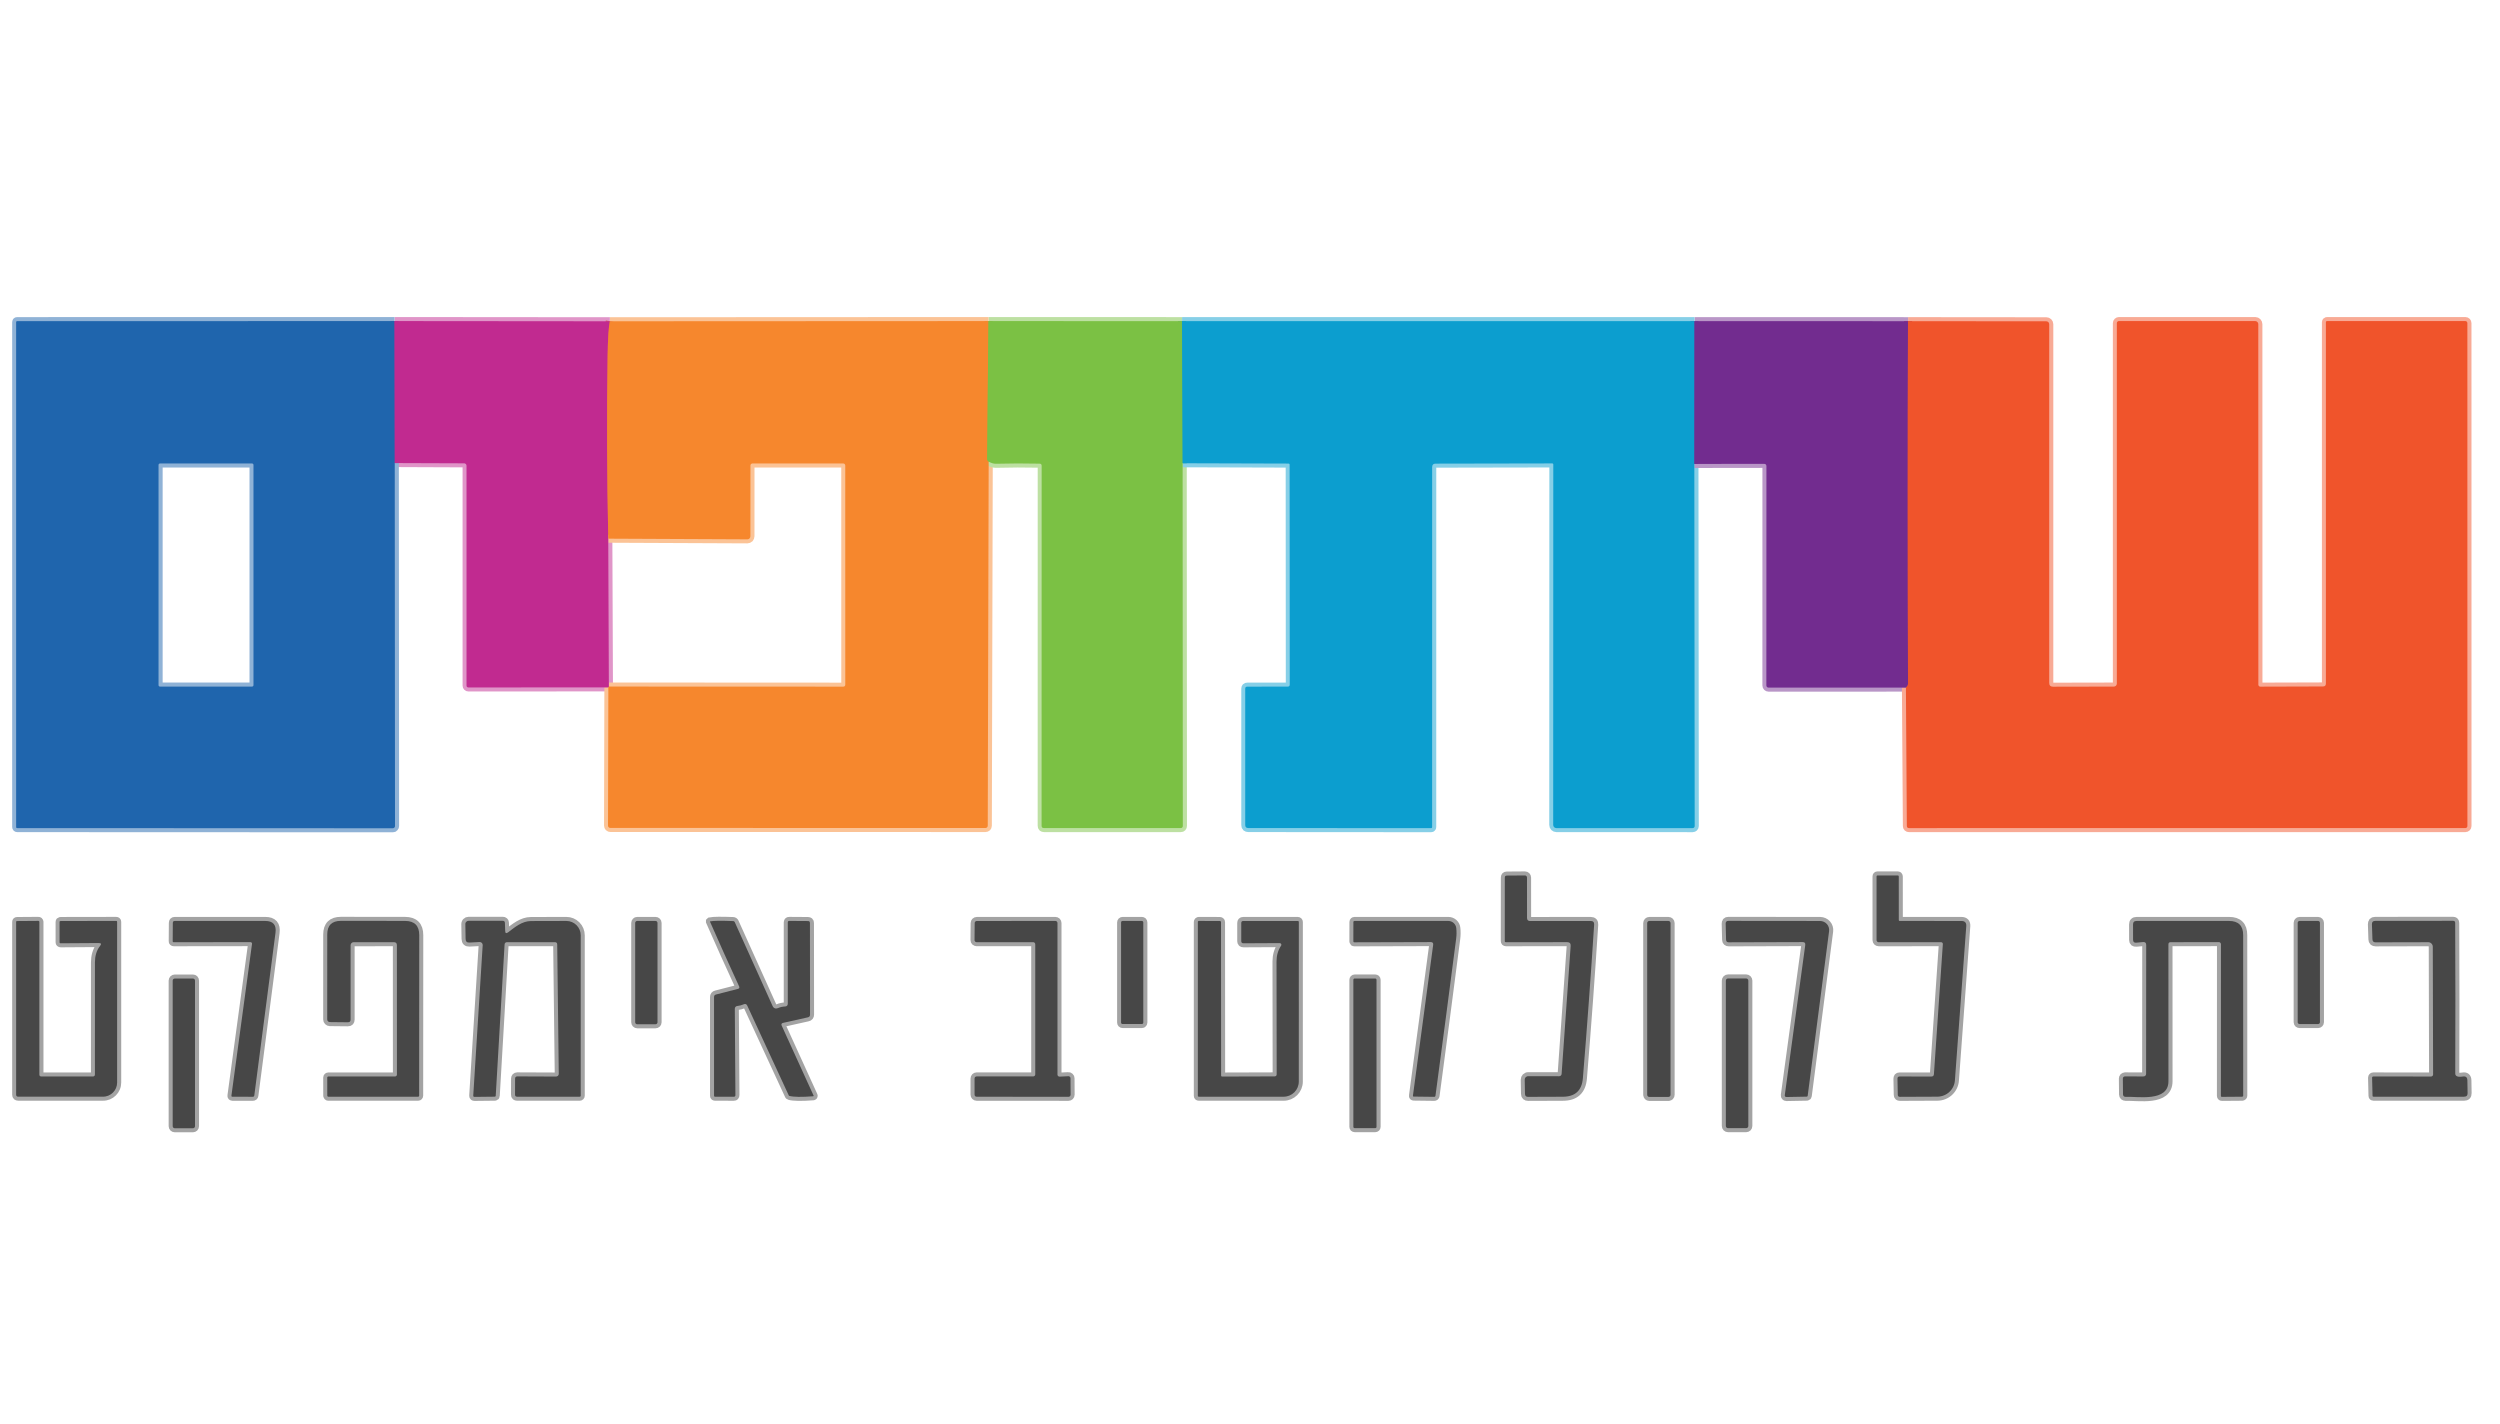 <svg width="79" height="45" viewBox="0 0 79 45" fill="none" xmlns="http://www.w3.org/2000/svg">
<g clip-path="url(#clip0_1954_9039)">
<path d="M12.477 14.632L14.67 14.641C14.69 14.641 14.709 14.649 14.723 14.663C14.737 14.677 14.745 14.696 14.745 14.716V21.669C14.745 21.683 14.751 21.697 14.761 21.707C14.771 21.718 14.785 21.723 14.8 21.723L19.226 21.721" stroke="#E095C8" stroke-width="0.255"/>
<path d="M19.226 21.722L19.215 26.091C19.215 26.101 19.216 26.11 19.22 26.119C19.223 26.127 19.229 26.135 19.235 26.142C19.242 26.148 19.25 26.154 19.259 26.157C19.267 26.161 19.277 26.163 19.286 26.163L31.143 26.165C31.162 26.165 31.181 26.158 31.194 26.145C31.207 26.131 31.215 26.113 31.215 26.094L31.244 14.588" stroke="#FBC396" stroke-width="0.255"/>
<path d="M31.244 14.588C31.334 14.635 31.41 14.657 31.473 14.656C31.924 14.643 32.385 14.642 32.855 14.652C32.898 14.653 32.919 14.676 32.919 14.718L32.918 26.093C32.918 26.142 32.943 26.167 32.992 26.167H37.309C37.357 26.167 37.381 26.143 37.381 26.095L37.374 14.639" stroke="#BDE0A2" stroke-width="0.255"/>
<path d="M37.375 14.639L40.722 14.649C40.731 14.649 40.739 14.652 40.746 14.659C40.752 14.665 40.755 14.673 40.755 14.682L40.759 21.633C40.759 21.676 40.738 21.697 40.696 21.697L39.418 21.698C39.374 21.698 39.352 21.72 39.352 21.762V26.069C39.352 26.134 39.384 26.166 39.448 26.166L45.224 26.17C45.233 26.17 45.242 26.167 45.248 26.16C45.254 26.154 45.258 26.146 45.258 26.137L45.259 14.76C45.259 14.688 45.295 14.651 45.367 14.651L49.055 14.644C49.063 14.644 49.071 14.647 49.077 14.653C49.083 14.659 49.087 14.667 49.087 14.676L49.084 26.069C49.084 26.096 49.094 26.12 49.113 26.139C49.132 26.157 49.157 26.168 49.184 26.168L53.49 26.169C53.507 26.169 53.523 26.162 53.536 26.15C53.548 26.138 53.555 26.121 53.555 26.104L53.544 14.66" stroke="#86CFE7" stroke-width="0.255"/>
<path d="M53.543 14.661L55.745 14.658C55.795 14.658 55.82 14.683 55.82 14.733L55.819 21.663C55.819 21.68 55.826 21.697 55.839 21.71C55.851 21.722 55.868 21.729 55.886 21.729L60.227 21.728" stroke="#B996C7" stroke-width="0.255"/>
<path d="M60.228 21.728L60.258 26.099C60.259 26.145 60.282 26.168 60.327 26.168L77.907 26.167C77.924 26.167 77.941 26.16 77.953 26.148C77.965 26.136 77.972 26.12 77.972 26.103L77.971 10.21C77.971 10.193 77.964 10.177 77.953 10.165C77.941 10.153 77.925 10.146 77.908 10.146H73.533C73.525 10.146 73.516 10.15 73.51 10.156C73.504 10.162 73.5 10.17 73.5 10.178V21.6C73.5 21.662 73.469 21.692 73.408 21.692L71.43 21.698C71.412 21.698 71.396 21.692 71.384 21.68C71.372 21.668 71.366 21.652 71.366 21.636L71.364 10.242C71.364 10.217 71.354 10.193 71.336 10.175C71.318 10.157 71.294 10.146 71.269 10.146H66.959C66.942 10.146 66.925 10.153 66.913 10.165C66.9 10.177 66.894 10.193 66.894 10.21V21.603C66.894 21.628 66.884 21.651 66.866 21.669C66.849 21.686 66.825 21.696 66.8 21.696L64.878 21.7C64.797 21.7 64.757 21.659 64.757 21.578V10.243C64.757 10.22 64.747 10.196 64.73 10.179C64.713 10.162 64.689 10.153 64.665 10.153L60.295 10.149" stroke="#F8AA95" stroke-width="0.255"/>
<path d="M60.295 10.15L53.547 10.148" stroke="#B996C7" stroke-width="0.255"/>
<path d="M53.546 10.148H37.353" stroke="#86CFE7" stroke-width="0.255"/>
<path d="M37.352 10.148L31.236 10.146" stroke="#BDE0A2" stroke-width="0.255"/>
<path d="M31.237 10.146L19.271 10.152" stroke="#FBC396" stroke-width="0.255"/>
<path d="M19.271 10.152L12.467 10.146" stroke="#E095C8" stroke-width="0.255"/>
<path d="M12.467 10.146L0.546 10.148C0.523 10.148 0.512 10.159 0.512 10.182V26.136C0.512 26.144 0.515 26.153 0.521 26.159C0.528 26.165 0.536 26.168 0.545 26.168L12.415 26.173C12.424 26.173 12.433 26.171 12.441 26.168C12.45 26.164 12.458 26.159 12.464 26.152C12.47 26.146 12.476 26.138 12.479 26.13C12.482 26.121 12.484 26.112 12.484 26.103L12.476 14.633" stroke="#8FB2D6" stroke-width="0.255"/>
<path d="M12.467 10.146L12.476 14.633" stroke="#70489F" stroke-width="0.255"/>
<path d="M19.27 10.151C19.233 10.337 19.21 10.702 19.201 11.245C19.172 13.138 19.179 15.064 19.222 17.022" stroke="#DC595F" stroke-width="0.255"/>
<path d="M19.223 17.023L19.242 21.695" stroke="#E095C8" stroke-width="0.255"/>
<path d="M19.243 21.694C19.238 21.703 19.233 21.712 19.227 21.721" stroke="#DC595F" stroke-width="0.255"/>
<path d="M31.238 10.146L31.197 14.512C31.197 14.532 31.204 14.549 31.218 14.562L31.244 14.588" stroke="#B9A439" stroke-width="0.255"/>
<path d="M19.242 21.695L26.644 21.699C26.689 21.699 26.712 21.676 26.712 21.63L26.711 14.709C26.711 14.693 26.705 14.677 26.693 14.665C26.682 14.653 26.666 14.647 26.65 14.647L23.779 14.646C23.762 14.646 23.746 14.652 23.734 14.664C23.722 14.676 23.715 14.691 23.715 14.708L23.714 16.948C23.714 16.961 23.711 16.973 23.706 16.985C23.702 16.997 23.695 17.007 23.686 17.016C23.677 17.025 23.666 17.032 23.655 17.036C23.643 17.041 23.631 17.043 23.618 17.043L19.223 17.023" stroke="#FBC396" stroke-width="0.255"/>
<path d="M37.353 10.148L37.374 14.639" stroke="#44B08A" stroke-width="0.255"/>
<path d="M53.545 10.148L53.543 14.661" stroke="#3F65AF" stroke-width="0.255"/>
<path d="M60.295 10.148C60.282 13.974 60.283 17.792 60.296 21.602C60.296 21.647 60.274 21.689 60.228 21.727" stroke="#B1405D" stroke-width="0.255"/>
<path d="M48.256 29.008L48.255 27.729C48.255 27.712 48.248 27.695 48.236 27.683C48.224 27.671 48.207 27.664 48.19 27.664L47.617 27.668C47.575 27.668 47.554 27.689 47.554 27.732L47.553 29.741C47.553 29.75 47.556 29.758 47.562 29.765C47.569 29.771 47.577 29.774 47.586 29.774L49.523 29.772C49.602 29.772 49.64 29.812 49.635 29.892L49.349 33.937C49.348 33.957 49.339 33.975 49.324 33.988C49.31 34.002 49.291 34.009 49.271 34.009L48.292 34.008C48.278 34.007 48.263 34.01 48.25 34.016C48.237 34.021 48.225 34.029 48.215 34.039C48.205 34.05 48.197 34.062 48.191 34.075C48.186 34.089 48.183 34.103 48.183 34.117L48.191 34.565C48.192 34.629 48.224 34.661 48.287 34.661C48.679 34.659 49.045 34.658 49.383 34.657C49.777 34.657 49.989 34.462 50.02 34.071C50.153 32.465 50.272 30.848 50.377 29.219C50.382 29.142 50.346 29.103 50.268 29.103L48.353 29.104C48.289 29.104 48.257 29.072 48.256 29.008Z" stroke="#A3A3A3" stroke-width="0.255"/>
<path d="M61.031 34.018L60.028 34.017C59.982 34.017 59.959 34.04 59.96 34.087L59.97 34.596C59.971 34.639 59.993 34.66 60.035 34.66L61.223 34.655C61.363 34.654 61.498 34.6 61.6 34.505C61.703 34.409 61.766 34.278 61.775 34.138L62.134 29.267C62.142 29.158 62.091 29.103 61.982 29.103L60.033 29.102C60.013 29.102 60.002 29.091 60.002 29.071L60.001 27.697C60.001 27.676 59.99 27.665 59.968 27.664H59.332C59.31 27.664 59.299 27.675 59.299 27.697V29.709C59.299 29.727 59.306 29.743 59.318 29.755C59.33 29.767 59.346 29.774 59.363 29.774L61.338 29.773C61.345 29.773 61.353 29.775 61.36 29.778C61.367 29.781 61.374 29.785 61.379 29.791C61.385 29.797 61.389 29.803 61.391 29.811C61.394 29.818 61.394 29.825 61.394 29.833L61.112 33.944C61.108 33.994 61.081 34.019 61.031 34.018Z" stroke="#A3A3A3" stroke-width="0.255"/>
<path d="M15.964 29.419L15.955 29.162C15.953 29.119 15.931 29.098 15.889 29.098H14.807C14.794 29.098 14.78 29.1 14.768 29.105C14.755 29.111 14.744 29.118 14.735 29.128C14.725 29.137 14.717 29.148 14.713 29.161C14.707 29.173 14.705 29.186 14.705 29.2L14.713 29.671C14.714 29.751 14.754 29.789 14.834 29.785L15.156 29.768C15.169 29.767 15.182 29.77 15.194 29.774C15.206 29.779 15.217 29.786 15.226 29.796C15.235 29.805 15.242 29.816 15.247 29.828C15.252 29.84 15.254 29.853 15.253 29.866L14.955 34.619C14.954 34.649 14.967 34.663 14.996 34.662L15.636 34.655C15.655 34.655 15.664 34.645 15.665 34.627L15.945 29.842C15.946 29.823 15.954 29.806 15.967 29.793C15.98 29.78 15.998 29.773 16.016 29.773H17.533C17.583 29.773 17.608 29.798 17.608 29.848L17.657 33.933C17.657 33.945 17.655 33.956 17.651 33.966C17.646 33.976 17.64 33.986 17.632 33.994C17.625 34.002 17.615 34.008 17.605 34.012C17.595 34.017 17.584 34.019 17.572 34.019L16.342 34.014C16.324 34.014 16.308 34.021 16.296 34.033C16.283 34.045 16.277 34.062 16.277 34.079L16.275 34.591C16.275 34.634 16.297 34.656 16.339 34.656H18.319C18.328 34.656 18.336 34.653 18.342 34.647C18.348 34.641 18.351 34.633 18.351 34.624V29.557C18.351 29.436 18.303 29.32 18.218 29.235C18.133 29.149 18.017 29.102 17.897 29.102C17.519 29.101 17.146 29.102 16.778 29.105C16.494 29.107 16.27 29.299 16.055 29.462C15.997 29.505 15.966 29.491 15.964 29.419Z" stroke="#A3A3A3" stroke-width="0.255"/>
<path d="M23.297 31.79C23.367 31.783 23.436 31.765 23.502 31.736C23.553 31.714 23.591 31.728 23.614 31.779L24.927 34.619C24.929 34.625 24.934 34.629 24.939 34.63C25.078 34.667 25.331 34.671 25.697 34.642C25.699 34.642 25.701 34.641 25.703 34.639C25.706 34.638 25.707 34.636 25.709 34.634C25.71 34.632 25.711 34.63 25.711 34.627C25.711 34.625 25.71 34.622 25.709 34.62L24.702 32.411C24.681 32.365 24.695 32.335 24.745 32.323L25.529 32.148C25.574 32.138 25.597 32.11 25.597 32.063L25.594 29.168C25.594 29.126 25.574 29.105 25.533 29.105L24.942 29.101C24.91 29.1 24.894 29.116 24.894 29.15V31.714C24.894 31.772 24.865 31.802 24.807 31.805C24.734 31.808 24.662 31.823 24.592 31.852C24.508 31.888 24.447 31.865 24.41 31.782L23.22 29.143C23.209 29.119 23.19 29.107 23.164 29.106C22.788 29.091 22.547 29.094 22.441 29.115C22.44 29.116 22.439 29.116 22.438 29.117C22.438 29.117 22.437 29.118 22.436 29.119C22.436 29.12 22.436 29.121 22.436 29.122C22.436 29.123 22.436 29.124 22.436 29.125C22.734 29.805 23.042 30.488 23.359 31.176C23.362 31.183 23.364 31.19 23.364 31.198C23.364 31.205 23.362 31.213 23.359 31.22C23.356 31.226 23.351 31.232 23.345 31.237C23.34 31.242 23.333 31.245 23.326 31.247L22.624 31.427C22.584 31.437 22.564 31.463 22.564 31.504V34.624C22.564 34.645 22.574 34.656 22.596 34.656L23.188 34.657C23.223 34.657 23.24 34.639 23.239 34.605L23.22 31.874C23.22 31.853 23.228 31.832 23.242 31.817C23.256 31.801 23.276 31.791 23.297 31.79Z" stroke="#A3A3A3" stroke-width="0.255"/>
<path d="M3.165 29.89C3.047 30.035 3.002 30.227 3.002 30.409C3.001 31.575 3 32.755 3.001 33.95C3.001 33.995 2.979 34.017 2.935 34.017H1.31C1.267 34.017 1.246 33.996 1.246 33.953V29.133C1.246 29.128 1.245 29.124 1.243 29.12C1.241 29.116 1.239 29.112 1.236 29.109C1.232 29.106 1.229 29.103 1.224 29.102C1.22 29.1 1.216 29.099 1.211 29.1L0.544 29.105C0.522 29.105 0.512 29.115 0.512 29.135V34.592C0.512 34.634 0.533 34.655 0.576 34.655H3.256C3.315 34.656 3.373 34.644 3.427 34.622C3.482 34.599 3.531 34.566 3.572 34.525C3.614 34.483 3.647 34.434 3.669 34.38C3.692 34.326 3.703 34.267 3.703 34.209V29.133C3.703 29.111 3.692 29.101 3.67 29.101L1.916 29.104C1.895 29.104 1.884 29.114 1.884 29.134V29.775C1.884 29.797 1.896 29.808 1.919 29.808L3.122 29.8C3.199 29.8 3.213 29.83 3.165 29.89Z" stroke="#A3A3A3" stroke-width="0.255"/>
<path d="M7.918 29.771C7.925 29.771 7.931 29.773 7.938 29.776C7.944 29.778 7.949 29.782 7.954 29.787C7.959 29.793 7.962 29.799 7.964 29.805C7.966 29.811 7.967 29.818 7.966 29.825L7.315 34.621C7.312 34.644 7.322 34.656 7.346 34.657L7.988 34.658C8.017 34.659 8.034 34.645 8.038 34.616L8.708 29.473C8.74 29.226 8.632 29.102 8.382 29.102H5.525C5.484 29.102 5.463 29.123 5.463 29.164L5.459 29.741C5.458 29.763 5.469 29.774 5.491 29.774L7.918 29.771Z" stroke="#A3A3A3" stroke-width="0.255"/>
<path d="M12.543 33.954C12.543 33.971 12.537 33.987 12.525 33.999C12.513 34.011 12.496 34.017 12.479 34.017H10.373C10.365 34.017 10.357 34.021 10.351 34.027C10.345 34.033 10.341 34.041 10.341 34.049L10.342 34.624C10.342 34.632 10.346 34.64 10.351 34.646C10.357 34.652 10.365 34.656 10.373 34.656H13.213C13.222 34.656 13.23 34.652 13.236 34.646C13.242 34.64 13.245 34.632 13.245 34.624L13.248 29.551C13.248 29.252 13.099 29.102 12.8 29.101L10.774 29.099C10.485 29.099 10.341 29.243 10.341 29.531L10.34 32.215C10.34 32.237 10.348 32.258 10.364 32.273C10.379 32.289 10.4 32.297 10.421 32.298L10.992 32.304C11.05 32.305 11.079 32.276 11.079 32.217V29.868C11.079 29.856 11.081 29.844 11.086 29.832C11.09 29.821 11.097 29.811 11.106 29.802C11.114 29.793 11.125 29.786 11.136 29.781C11.148 29.776 11.16 29.774 11.172 29.774L12.446 29.773C12.51 29.773 12.542 29.804 12.542 29.867L12.543 33.954Z" stroke="#A3A3A3" stroke-width="0.255"/>
<path d="M20.779 29.164C20.779 29.148 20.772 29.132 20.761 29.12C20.749 29.108 20.733 29.102 20.716 29.102H20.137C20.12 29.102 20.104 29.108 20.093 29.12C20.081 29.132 20.074 29.148 20.074 29.164V32.305C20.074 32.321 20.081 32.337 20.093 32.349C20.104 32.361 20.12 32.367 20.137 32.367H20.716C20.733 32.367 20.749 32.361 20.761 32.349C20.772 32.337 20.779 32.321 20.779 32.305V29.164Z" stroke="#A3A3A3" stroke-width="0.255"/>
<path d="M32.714 33.95C32.714 33.967 32.707 33.984 32.695 33.996C32.682 34.008 32.666 34.015 32.649 34.015H30.861C30.844 34.015 30.828 34.022 30.815 34.034C30.803 34.047 30.796 34.063 30.796 34.08V34.592C30.796 34.609 30.803 34.626 30.815 34.638C30.828 34.651 30.844 34.657 30.861 34.657L33.766 34.659C33.783 34.659 33.799 34.652 33.812 34.64C33.824 34.627 33.831 34.611 33.831 34.593L33.828 34.073C33.828 34.064 33.826 34.055 33.823 34.047C33.819 34.039 33.815 34.032 33.808 34.026C33.802 34.02 33.794 34.015 33.786 34.012C33.778 34.009 33.769 34.007 33.761 34.008L33.483 34.022C33.475 34.022 33.466 34.02 33.458 34.017C33.45 34.014 33.442 34.01 33.436 34.004C33.429 33.997 33.424 33.99 33.421 33.982C33.418 33.974 33.416 33.965 33.416 33.956V29.167C33.416 29.149 33.409 29.133 33.397 29.121C33.385 29.108 33.368 29.102 33.351 29.102L30.865 29.103C30.848 29.103 30.832 29.11 30.82 29.122C30.807 29.133 30.8 29.15 30.8 29.167L30.795 29.707C30.795 29.715 30.796 29.724 30.799 29.732C30.803 29.74 30.808 29.747 30.814 29.753C30.82 29.76 30.827 29.765 30.835 29.768C30.843 29.771 30.851 29.773 30.86 29.773H32.649C32.666 29.773 32.682 29.78 32.695 29.792C32.707 29.804 32.714 29.821 32.714 29.838V33.95Z" stroke="#A3A3A3" stroke-width="0.255"/>
<path d="M36.13 29.148C36.13 29.135 36.125 29.124 36.116 29.115C36.108 29.106 36.096 29.102 36.084 29.102H35.474C35.462 29.102 35.45 29.106 35.441 29.115C35.433 29.124 35.428 29.135 35.428 29.148V32.313C35.428 32.326 35.433 32.337 35.441 32.346C35.45 32.355 35.462 32.359 35.474 32.359H36.084C36.096 32.359 36.108 32.355 36.116 32.346C36.125 32.337 36.13 32.326 36.13 32.313V29.148Z" stroke="#A3A3A3" stroke-width="0.255"/>
<path d="M40.272 34.014L38.619 34.019C38.61 34.019 38.602 34.016 38.596 34.01C38.59 34.004 38.587 33.996 38.587 33.987L38.584 29.14C38.584 29.13 38.581 29.121 38.574 29.115C38.567 29.108 38.558 29.104 38.549 29.104L37.885 29.102C37.876 29.102 37.867 29.105 37.861 29.111C37.855 29.117 37.852 29.125 37.852 29.134V34.624C37.852 34.645 37.862 34.656 37.883 34.656H40.564C40.691 34.656 40.812 34.606 40.902 34.516C40.992 34.426 41.042 34.304 41.042 34.177L41.043 29.135C41.043 29.126 41.04 29.118 41.034 29.112C41.028 29.106 41.02 29.103 41.011 29.103H39.288C39.245 29.103 39.224 29.124 39.224 29.167V29.74C39.225 29.785 39.247 29.808 39.292 29.808L40.441 29.802C40.45 29.802 40.459 29.805 40.467 29.81C40.475 29.814 40.482 29.822 40.486 29.83C40.49 29.838 40.492 29.847 40.492 29.857C40.491 29.866 40.488 29.875 40.483 29.883C40.386 30.027 40.338 30.194 40.338 30.381C40.34 31.733 40.342 32.92 40.343 33.943C40.343 33.99 40.32 34.014 40.272 34.014Z" stroke="#A3A3A3" stroke-width="0.255"/>
<path d="M45.214 29.77C45.272 29.77 45.298 29.8 45.29 29.858L44.651 34.623C44.648 34.642 44.657 34.652 44.676 34.652L45.322 34.66C45.346 34.66 45.359 34.648 45.363 34.624C45.585 32.968 45.803 31.312 46.017 29.657C46.031 29.549 46.032 29.439 46.02 29.328C46.014 29.266 45.984 29.209 45.938 29.167C45.892 29.126 45.831 29.102 45.769 29.102H42.801C42.792 29.102 42.785 29.106 42.779 29.111C42.773 29.117 42.769 29.125 42.769 29.133L42.768 29.747C42.768 29.767 42.777 29.777 42.797 29.777L45.214 29.77Z" stroke="#A3A3A3" stroke-width="0.255"/>
<path d="M52.791 29.17C52.791 29.152 52.783 29.135 52.771 29.122C52.758 29.11 52.741 29.102 52.723 29.102H52.12C52.102 29.102 52.085 29.11 52.072 29.122C52.06 29.135 52.053 29.152 52.053 29.17V34.596C52.053 34.605 52.054 34.614 52.058 34.622C52.061 34.63 52.066 34.637 52.072 34.644C52.079 34.65 52.086 34.655 52.094 34.658C52.103 34.662 52.111 34.663 52.12 34.663H52.723C52.732 34.663 52.741 34.662 52.749 34.658C52.757 34.655 52.764 34.65 52.771 34.644C52.777 34.637 52.782 34.63 52.785 34.622C52.789 34.614 52.791 34.605 52.791 34.596V29.17Z" stroke="#A3A3A3" stroke-width="0.255"/>
<path d="M56.965 29.77C57.029 29.769 57.057 29.8 57.048 29.864L56.401 34.611C56.4 34.618 56.401 34.625 56.403 34.632C56.405 34.638 56.408 34.645 56.413 34.65C56.418 34.655 56.424 34.659 56.43 34.662C56.437 34.665 56.444 34.666 56.451 34.666L57.094 34.654C57.112 34.654 57.122 34.645 57.125 34.627L57.801 29.426C57.807 29.386 57.803 29.345 57.791 29.306C57.78 29.267 57.76 29.231 57.733 29.201C57.706 29.17 57.673 29.146 57.636 29.129C57.599 29.112 57.559 29.104 57.518 29.103L54.619 29.1C54.56 29.1 54.532 29.129 54.533 29.188L54.546 29.697C54.548 29.751 54.575 29.777 54.629 29.777L56.965 29.77Z" stroke="#A3A3A3" stroke-width="0.255"/>
<path d="M67.726 34.016L67.152 34.014C67.143 34.014 67.134 34.015 67.126 34.019C67.117 34.022 67.11 34.027 67.103 34.033C67.097 34.04 67.092 34.047 67.089 34.056C67.085 34.064 67.084 34.072 67.084 34.081L67.089 34.587C67.089 34.597 67.091 34.607 67.095 34.616C67.099 34.625 67.105 34.633 67.112 34.64C67.119 34.647 67.128 34.652 67.137 34.655C67.146 34.659 67.156 34.66 67.166 34.66C67.555 34.643 68.527 34.833 68.525 34.164C68.524 32.648 68.523 31.207 68.524 29.842C68.524 29.796 68.547 29.773 68.592 29.773L70.12 29.771C70.137 29.771 70.153 29.778 70.165 29.791C70.177 29.803 70.184 29.819 70.184 29.837L70.182 34.626C70.182 34.65 70.194 34.662 70.218 34.661L70.854 34.656C70.863 34.655 70.871 34.652 70.877 34.646C70.883 34.639 70.887 34.631 70.887 34.623L70.886 29.549C70.886 29.252 70.737 29.102 70.439 29.102H67.518C67.442 29.102 67.405 29.14 67.406 29.215L67.407 29.699C67.408 29.765 67.441 29.795 67.508 29.789L67.72 29.769C67.788 29.762 67.822 29.793 67.822 29.862L67.819 33.922C67.819 33.985 67.788 34.016 67.726 34.016Z" stroke="#A3A3A3" stroke-width="0.255"/>
<path d="M73.31 29.161C73.31 29.146 73.303 29.131 73.292 29.12C73.281 29.109 73.266 29.102 73.251 29.102H72.666C72.658 29.102 72.651 29.104 72.644 29.107C72.636 29.11 72.63 29.114 72.625 29.12C72.619 29.125 72.615 29.132 72.612 29.139C72.609 29.146 72.607 29.154 72.607 29.161V32.302C72.607 32.309 72.609 32.317 72.612 32.324C72.615 32.331 72.619 32.338 72.625 32.343C72.63 32.349 72.636 32.353 72.644 32.356C72.651 32.359 72.658 32.36 72.666 32.36H73.251C73.266 32.36 73.281 32.354 73.292 32.343C73.303 32.332 73.31 32.317 73.31 32.302V29.161Z" stroke="#A3A3A3" stroke-width="0.255"/>
<path d="M76.886 33.953C76.886 33.97 76.879 33.986 76.867 33.999C76.855 34.011 76.838 34.018 76.821 34.018L74.995 34.016C74.99 34.016 74.986 34.017 74.981 34.019C74.976 34.021 74.972 34.024 74.969 34.028C74.965 34.031 74.963 34.035 74.961 34.04C74.959 34.045 74.958 34.05 74.958 34.055L74.972 34.627C74.972 34.646 74.983 34.656 75.003 34.656H77.865C77.941 34.656 77.978 34.619 77.976 34.544L77.969 34.138C77.967 34.042 77.919 34.002 77.826 34.018C77.665 34.043 77.585 34.011 77.586 33.921C77.592 32.352 77.592 30.767 77.584 29.165C77.584 29.12 77.562 29.098 77.517 29.098L75.055 29.1C74.985 29.1 74.951 29.136 74.953 29.207L74.969 29.681C74.971 29.746 75.004 29.778 75.068 29.778L76.733 29.774C76.771 29.774 76.807 29.789 76.834 29.816C76.861 29.843 76.876 29.879 76.876 29.917L76.886 33.953Z" stroke="#A3A3A3" stroke-width="0.255"/>
<path d="M6.162 30.987C6.162 30.97 6.155 30.953 6.143 30.941C6.13 30.929 6.114 30.922 6.097 30.922H5.522C5.505 30.922 5.488 30.929 5.476 30.941C5.464 30.953 5.457 30.97 5.457 30.987V35.588C5.457 35.605 5.464 35.622 5.476 35.634C5.488 35.646 5.505 35.653 5.522 35.653H6.097C6.114 35.653 6.13 35.646 6.143 35.634C6.155 35.622 6.162 35.605 6.162 35.588V30.987Z" stroke="#A3A3A3" stroke-width="0.255"/>
<path d="M43.5 30.962C43.5 30.951 43.496 30.941 43.488 30.933C43.481 30.925 43.47 30.921 43.459 30.921H42.808C42.798 30.921 42.787 30.925 42.779 30.933C42.772 30.941 42.768 30.951 42.768 30.962V35.609C42.768 35.619 42.772 35.63 42.779 35.638C42.787 35.645 42.798 35.649 42.808 35.649H43.459C43.47 35.649 43.481 35.645 43.488 35.638C43.496 35.63 43.5 35.619 43.5 35.609V30.962Z" stroke="#A3A3A3" stroke-width="0.255"/>
<path d="M55.247 30.988C55.247 30.97 55.24 30.952 55.227 30.939C55.214 30.926 55.196 30.919 55.178 30.919H54.606C54.588 30.919 54.57 30.926 54.557 30.939C54.544 30.952 54.537 30.97 54.537 30.988V35.581C54.537 35.599 54.544 35.617 54.557 35.63C54.57 35.643 54.588 35.65 54.606 35.65H55.178C55.196 35.65 55.214 35.643 55.227 35.63C55.24 35.617 55.247 35.599 55.247 35.581V30.988Z" stroke="#A3A3A3" stroke-width="0.255"/>
<path d="M8.012 14.691C8.012 14.679 8.007 14.668 7.999 14.66C7.99 14.651 7.979 14.646 7.967 14.646H5.056C5.045 14.646 5.033 14.651 5.025 14.66C5.016 14.668 5.012 14.679 5.012 14.691V21.651C5.012 21.657 5.013 21.663 5.015 21.668C5.017 21.674 5.021 21.679 5.025 21.683C5.029 21.687 5.034 21.69 5.039 21.692C5.045 21.695 5.051 21.696 5.056 21.696H7.967C7.973 21.696 7.979 21.695 7.984 21.692C7.99 21.69 7.995 21.687 7.999 21.683C8.003 21.679 8.006 21.674 8.008 21.668C8.011 21.663 8.012 21.657 8.012 21.651V14.691Z" stroke="#8FB2D6" stroke-width="0.255"/>
<path d="M12.465 10.146L12.474 14.633L12.482 26.103C12.482 26.112 12.48 26.121 12.477 26.13C12.473 26.138 12.469 26.146 12.462 26.152C12.456 26.159 12.448 26.164 12.44 26.168C12.431 26.171 12.422 26.173 12.413 26.173L0.543 26.168C0.534 26.168 0.526 26.165 0.519 26.159C0.513 26.153 0.51 26.144 0.51 26.136V10.182C0.51 10.159 0.521 10.148 0.544 10.148L12.465 10.146ZM8.01 14.691C8.01 14.679 8.005 14.668 7.997 14.66C7.988 14.651 7.977 14.646 7.965 14.646H5.054C5.043 14.646 5.031 14.651 5.023 14.66C5.015 14.668 5.01 14.679 5.01 14.691V21.651C5.01 21.657 5.011 21.663 5.013 21.668C5.015 21.674 5.019 21.679 5.023 21.683C5.027 21.687 5.032 21.69 5.037 21.692C5.043 21.695 5.049 21.696 5.054 21.696H7.965C7.971 21.696 7.977 21.695 7.982 21.692C7.988 21.69 7.993 21.687 7.997 21.683C8.001 21.679 8.004 21.674 8.006 21.668C8.009 21.663 8.01 21.657 8.01 21.651V14.691Z" fill="#1F65AD"/>
<path d="M12.465 10.146L19.269 10.152C19.232 10.337 19.209 10.702 19.2 11.246C19.171 13.138 19.178 15.064 19.221 17.022L19.24 21.695C19.235 21.703 19.229 21.712 19.223 21.721L14.797 21.724C14.783 21.724 14.769 21.718 14.758 21.708C14.748 21.698 14.742 21.684 14.742 21.669V14.717C14.742 14.697 14.734 14.678 14.72 14.664C14.706 14.649 14.687 14.641 14.667 14.641L12.474 14.633L12.465 10.146Z" fill="#C12A90"/>
<path d="M31.236 10.146L31.195 14.512C31.195 14.532 31.202 14.549 31.215 14.562L31.242 14.588L31.213 26.094C31.213 26.113 31.205 26.131 31.192 26.144C31.178 26.158 31.16 26.165 31.141 26.165L19.284 26.163C19.275 26.163 19.265 26.161 19.256 26.157C19.248 26.154 19.24 26.148 19.233 26.142C19.227 26.135 19.221 26.127 19.218 26.119C19.214 26.11 19.212 26.101 19.213 26.091L19.224 21.721C19.23 21.712 19.236 21.703 19.241 21.695L26.642 21.698C26.689 21.698 26.711 21.675 26.711 21.63L26.71 14.709C26.71 14.693 26.704 14.677 26.692 14.665C26.681 14.653 26.665 14.646 26.649 14.646L23.778 14.645C23.761 14.645 23.745 14.652 23.733 14.664C23.721 14.675 23.714 14.691 23.714 14.708L23.713 16.948C23.713 16.961 23.71 16.973 23.705 16.985C23.701 16.996 23.694 17.007 23.685 17.015C23.676 17.024 23.665 17.031 23.654 17.036C23.642 17.041 23.63 17.043 23.617 17.043L19.222 17.022C19.179 15.064 19.172 13.138 19.201 11.246C19.21 10.702 19.233 10.337 19.27 10.152L31.236 10.146Z" fill="#F6872D"/>
<path d="M31.234 10.146L37.35 10.148L37.371 14.639L37.377 26.095C37.377 26.143 37.353 26.167 37.306 26.167H32.988C32.939 26.167 32.914 26.142 32.914 26.093L32.916 14.718C32.916 14.675 32.894 14.653 32.852 14.652C32.381 14.641 31.92 14.643 31.469 14.655C31.406 14.657 31.33 14.635 31.241 14.588L31.214 14.562C31.2 14.549 31.193 14.532 31.193 14.512L31.234 10.146Z" fill="#7BC144"/>
<path d="M37.352 10.148H53.544L53.541 14.66L53.552 26.104C53.552 26.121 53.545 26.138 53.533 26.15C53.52 26.162 53.504 26.169 53.487 26.169L49.181 26.168C49.154 26.168 49.129 26.157 49.11 26.139C49.092 26.12 49.081 26.095 49.081 26.069L49.084 14.676C49.084 14.667 49.08 14.659 49.074 14.653C49.068 14.647 49.06 14.644 49.052 14.644L45.364 14.651C45.292 14.651 45.256 14.688 45.256 14.76L45.255 26.137C45.255 26.146 45.251 26.154 45.245 26.16C45.239 26.167 45.23 26.17 45.221 26.17L39.445 26.166C39.381 26.166 39.349 26.134 39.349 26.069V21.762C39.349 21.72 39.371 21.698 39.415 21.698L40.692 21.697C40.735 21.697 40.756 21.676 40.756 21.633L40.752 14.682C40.752 14.673 40.749 14.665 40.743 14.659C40.736 14.652 40.728 14.649 40.719 14.649L37.372 14.639L37.352 10.148Z" fill="#0C9ECF"/>
<path d="M53.544 10.148L60.292 10.149C60.279 13.974 60.279 17.792 60.293 21.602C60.293 21.648 60.27 21.689 60.225 21.728L55.884 21.729C55.866 21.729 55.849 21.722 55.837 21.709C55.824 21.697 55.817 21.68 55.817 21.662L55.819 14.733C55.819 14.683 55.793 14.658 55.743 14.658L53.541 14.66L53.544 10.148Z" fill="#722C8F"/>
<path d="M60.293 10.149L64.663 10.153C64.687 10.153 64.71 10.162 64.728 10.179C64.745 10.196 64.755 10.22 64.755 10.243V21.578C64.755 21.659 64.795 21.7 64.876 21.7L66.799 21.696C66.823 21.696 66.847 21.686 66.864 21.669C66.882 21.651 66.892 21.628 66.892 21.603V10.21C66.892 10.193 66.899 10.177 66.911 10.165C66.923 10.153 66.94 10.146 66.957 10.146H71.267C71.292 10.146 71.316 10.157 71.334 10.175C71.352 10.193 71.362 10.217 71.362 10.242L71.364 21.636C71.364 21.652 71.37 21.668 71.382 21.68C71.394 21.692 71.411 21.698 71.427 21.698L73.406 21.692C73.468 21.692 73.498 21.662 73.498 21.6V10.178C73.498 10.17 73.502 10.162 73.508 10.156C73.514 10.15 73.522 10.146 73.531 10.146H77.906C77.923 10.146 77.939 10.153 77.951 10.165C77.962 10.177 77.969 10.193 77.969 10.21L77.97 26.103C77.97 26.12 77.963 26.136 77.951 26.148C77.939 26.16 77.922 26.167 77.905 26.167L60.325 26.168C60.28 26.168 60.257 26.145 60.256 26.099L60.227 21.728C60.272 21.69 60.294 21.648 60.294 21.603C60.281 17.793 60.28 13.975 60.293 10.149Z" fill="#F0542B"/>
<path d="M48.351 29.104L50.266 29.103C50.344 29.103 50.38 29.142 50.375 29.219C50.27 30.848 50.151 32.465 50.019 34.071C49.987 34.462 49.775 34.657 49.381 34.657C49.043 34.658 48.677 34.659 48.285 34.661C48.222 34.661 48.19 34.629 48.189 34.565L48.181 34.117C48.181 34.103 48.184 34.089 48.189 34.075C48.195 34.062 48.203 34.05 48.213 34.039C48.223 34.029 48.235 34.021 48.248 34.016C48.261 34.01 48.276 34.007 48.29 34.008L49.269 34.009C49.289 34.009 49.308 34.002 49.322 33.988C49.337 33.975 49.346 33.957 49.347 33.937L49.633 29.892C49.638 29.812 49.601 29.772 49.521 29.772L47.584 29.774C47.575 29.774 47.567 29.771 47.56 29.765C47.554 29.758 47.551 29.75 47.551 29.741L47.552 27.732C47.552 27.689 47.573 27.668 47.615 27.668L48.188 27.664C48.205 27.664 48.222 27.671 48.234 27.683C48.246 27.695 48.253 27.712 48.253 27.729L48.254 29.008C48.255 29.072 48.287 29.104 48.351 29.104Z" fill="#474747"/>
<path d="M61.112 33.944L61.394 29.833C61.394 29.825 61.394 29.818 61.391 29.811C61.389 29.803 61.385 29.797 61.379 29.791C61.374 29.785 61.367 29.781 61.36 29.778C61.353 29.775 61.345 29.773 61.338 29.773L59.363 29.774C59.346 29.774 59.33 29.767 59.318 29.755C59.306 29.743 59.299 29.727 59.299 29.709V27.697C59.299 27.675 59.31 27.664 59.332 27.664H59.968C59.99 27.665 60.001 27.676 60.001 27.697L60.002 29.071C60.002 29.091 60.013 29.102 60.033 29.102L61.982 29.103C62.091 29.103 62.142 29.158 62.134 29.267L61.775 34.138C61.766 34.278 61.703 34.409 61.6 34.505C61.498 34.6 61.363 34.654 61.223 34.655L60.035 34.66C59.993 34.66 59.971 34.639 59.97 34.596L59.96 34.087C59.959 34.04 59.982 34.017 60.028 34.017L61.031 34.018C61.081 34.019 61.108 33.994 61.112 33.944Z" fill="#474747"/>
<path d="M16.055 29.462C16.27 29.299 16.494 29.107 16.778 29.105C17.146 29.102 17.519 29.101 17.897 29.102C18.017 29.102 18.133 29.149 18.218 29.235C18.303 29.32 18.351 29.436 18.351 29.557V34.624C18.351 34.633 18.348 34.641 18.342 34.647C18.336 34.653 18.328 34.656 18.319 34.656H16.339C16.297 34.656 16.275 34.634 16.275 34.591L16.277 34.079C16.277 34.062 16.283 34.045 16.296 34.033C16.308 34.021 16.324 34.014 16.342 34.014L17.572 34.019C17.584 34.019 17.595 34.017 17.605 34.012C17.615 34.008 17.625 34.002 17.632 33.994C17.64 33.986 17.646 33.976 17.651 33.966C17.655 33.956 17.657 33.945 17.657 33.933L17.608 29.848C17.608 29.798 17.583 29.773 17.533 29.773H16.016C15.998 29.773 15.98 29.78 15.967 29.793C15.954 29.806 15.946 29.823 15.945 29.842L15.665 34.627C15.664 34.645 15.655 34.655 15.636 34.655L14.996 34.662C14.967 34.663 14.954 34.649 14.955 34.619L15.253 29.866C15.254 29.853 15.252 29.84 15.247 29.828C15.242 29.816 15.235 29.805 15.226 29.796C15.217 29.786 15.206 29.779 15.194 29.774C15.182 29.77 15.169 29.767 15.156 29.768L14.834 29.785C14.754 29.789 14.714 29.751 14.713 29.671L14.705 29.2C14.705 29.186 14.707 29.173 14.713 29.161C14.717 29.148 14.725 29.137 14.735 29.128C14.744 29.118 14.755 29.111 14.768 29.105C14.78 29.1 14.794 29.098 14.807 29.098H15.889C15.931 29.098 15.953 29.119 15.955 29.162L15.964 29.419C15.966 29.491 15.997 29.505 16.055 29.462Z" fill="#474747"/>
<path d="M23.22 31.874L23.239 34.605C23.24 34.639 23.223 34.657 23.188 34.657L22.596 34.656C22.574 34.656 22.564 34.645 22.564 34.624V31.504C22.564 31.463 22.584 31.437 22.624 31.427L23.326 31.247C23.333 31.245 23.34 31.242 23.345 31.237C23.351 31.232 23.356 31.226 23.359 31.22C23.362 31.213 23.364 31.205 23.364 31.198C23.364 31.19 23.362 31.183 23.359 31.176C23.042 30.488 22.734 29.805 22.436 29.125C22.436 29.124 22.436 29.123 22.436 29.122C22.436 29.121 22.436 29.12 22.436 29.119C22.437 29.118 22.438 29.117 22.438 29.117C22.439 29.116 22.44 29.116 22.441 29.115C22.547 29.094 22.788 29.091 23.164 29.106C23.19 29.107 23.209 29.119 23.22 29.143L24.41 31.782C24.447 31.865 24.508 31.888 24.592 31.852C24.662 31.823 24.734 31.808 24.807 31.805C24.865 31.802 24.894 31.772 24.894 31.714V29.15C24.894 29.116 24.91 29.1 24.942 29.101L25.533 29.105C25.574 29.105 25.594 29.126 25.594 29.168L25.597 32.063C25.597 32.11 25.574 32.138 25.529 32.148L24.745 32.323C24.695 32.335 24.681 32.365 24.702 32.411L25.709 34.62C25.71 34.622 25.711 34.625 25.711 34.627C25.711 34.63 25.71 34.632 25.709 34.634C25.707 34.636 25.706 34.638 25.703 34.639C25.701 34.641 25.699 34.642 25.697 34.642C25.331 34.671 25.078 34.667 24.939 34.63C24.934 34.629 24.929 34.625 24.927 34.619L23.614 31.779C23.591 31.728 23.553 31.714 23.502 31.736C23.436 31.765 23.367 31.783 23.297 31.79C23.276 31.791 23.256 31.801 23.242 31.817C23.228 31.832 23.22 31.853 23.22 31.874Z" fill="#474747"/>
<path d="M3.12 29.8L1.917 29.808C1.894 29.808 1.882 29.797 1.882 29.775V29.134C1.882 29.114 1.893 29.104 1.914 29.104L3.668 29.101C3.69 29.101 3.701 29.111 3.701 29.133V34.209C3.701 34.267 3.69 34.326 3.667 34.38C3.645 34.434 3.612 34.483 3.57 34.525C3.529 34.566 3.48 34.599 3.425 34.622C3.371 34.644 3.313 34.656 3.254 34.655H0.574C0.531 34.655 0.51 34.634 0.51 34.592V29.135C0.51 29.115 0.52 29.105 0.542 29.105L1.209 29.1C1.214 29.099 1.218 29.1 1.222 29.102C1.227 29.103 1.23 29.106 1.234 29.109C1.237 29.112 1.239 29.116 1.241 29.12C1.243 29.124 1.244 29.128 1.244 29.133V33.953C1.244 33.996 1.265 34.017 1.308 34.017H2.933C2.977 34.017 2.999 33.995 2.999 33.95C2.998 32.755 2.999 31.575 3 30.409C3 30.227 3.045 30.035 3.163 29.89C3.211 29.83 3.197 29.8 3.12 29.8Z" fill="#474747"/>
<path d="M7.916 29.771L5.489 29.774C5.467 29.774 5.456 29.763 5.457 29.741L5.461 29.164C5.461 29.123 5.482 29.102 5.523 29.102H8.381C8.63 29.102 8.738 29.226 8.706 29.473L8.036 34.616C8.032 34.645 8.015 34.659 7.986 34.658L7.344 34.657C7.32 34.656 7.31 34.644 7.313 34.621L7.964 29.825C7.965 29.818 7.964 29.811 7.962 29.805C7.96 29.799 7.957 29.793 7.952 29.787C7.947 29.782 7.942 29.778 7.936 29.776C7.929 29.773 7.923 29.771 7.916 29.771Z" fill="#474747"/>
<path d="M12.543 33.954L12.542 29.867C12.542 29.804 12.51 29.773 12.446 29.773L11.172 29.774C11.16 29.774 11.148 29.776 11.136 29.781C11.125 29.786 11.114 29.793 11.106 29.802C11.097 29.811 11.09 29.821 11.086 29.832C11.081 29.844 11.079 29.856 11.079 29.868V32.217C11.079 32.276 11.05 32.305 10.992 32.304L10.421 32.298C10.4 32.297 10.379 32.289 10.364 32.273C10.348 32.258 10.34 32.237 10.34 32.215L10.341 29.531C10.341 29.243 10.485 29.099 10.774 29.099L12.8 29.101C13.099 29.102 13.248 29.252 13.248 29.551L13.245 34.624C13.245 34.632 13.242 34.64 13.236 34.646C13.23 34.652 13.222 34.656 13.213 34.656H10.373C10.365 34.656 10.357 34.652 10.351 34.646C10.346 34.64 10.342 34.632 10.342 34.624L10.341 34.049C10.341 34.041 10.345 34.033 10.351 34.027C10.357 34.021 10.365 34.017 10.373 34.017H12.479C12.496 34.017 12.513 34.011 12.525 33.999C12.537 33.987 12.543 33.971 12.543 33.954Z" fill="#474747"/>
<path d="M20.714 29.102H20.135C20.1 29.102 20.072 29.13 20.072 29.164V32.305C20.072 32.339 20.1 32.367 20.135 32.367H20.714C20.749 32.367 20.777 32.339 20.777 32.305V29.164C20.777 29.13 20.749 29.102 20.714 29.102Z" fill="#474747"/>
<path d="M32.714 33.95V29.838C32.714 29.821 32.707 29.804 32.695 29.792C32.682 29.78 32.666 29.773 32.649 29.773H30.86C30.851 29.773 30.843 29.771 30.835 29.768C30.827 29.765 30.82 29.76 30.814 29.753C30.808 29.747 30.803 29.74 30.799 29.732C30.796 29.724 30.795 29.715 30.795 29.707L30.8 29.167C30.8 29.15 30.807 29.133 30.82 29.122C30.832 29.11 30.848 29.103 30.865 29.103L33.351 29.102C33.368 29.102 33.385 29.108 33.397 29.121C33.409 29.133 33.416 29.149 33.416 29.167V33.956C33.416 33.965 33.418 33.974 33.421 33.982C33.424 33.99 33.429 33.997 33.436 34.004C33.442 34.01 33.45 34.014 33.458 34.017C33.466 34.02 33.475 34.022 33.483 34.022L33.761 34.008C33.769 34.007 33.778 34.009 33.786 34.012C33.794 34.015 33.802 34.02 33.808 34.026C33.815 34.032 33.819 34.039 33.823 34.047C33.826 34.055 33.828 34.064 33.828 34.073L33.831 34.593C33.831 34.611 33.824 34.627 33.812 34.64C33.799 34.652 33.783 34.659 33.766 34.659L30.861 34.657C30.844 34.657 30.828 34.651 30.815 34.638C30.803 34.626 30.796 34.609 30.796 34.592V34.08C30.796 34.063 30.803 34.047 30.815 34.034C30.828 34.022 30.844 34.015 30.861 34.015H32.649C32.666 34.015 32.682 34.008 32.695 33.996C32.707 33.984 32.714 33.967 32.714 33.95Z" fill="#474747"/>
<path d="M36.082 29.102H35.472C35.446 29.102 35.426 29.122 35.426 29.148V32.313C35.426 32.339 35.446 32.359 35.472 32.359H36.082C36.107 32.359 36.128 32.339 36.128 32.313V29.148C36.128 29.122 36.107 29.102 36.082 29.102Z" fill="#474747"/>
<path d="M40.343 33.943C40.342 32.92 40.34 31.733 40.338 30.381C40.338 30.194 40.386 30.027 40.483 29.883C40.488 29.875 40.491 29.866 40.492 29.857C40.492 29.847 40.49 29.838 40.486 29.83C40.482 29.822 40.475 29.814 40.467 29.81C40.459 29.805 40.45 29.802 40.441 29.802L39.292 29.808C39.247 29.808 39.225 29.785 39.224 29.74V29.167C39.224 29.124 39.245 29.103 39.288 29.103H41.011C41.02 29.103 41.028 29.106 41.034 29.112C41.04 29.118 41.043 29.126 41.043 29.135L41.042 34.177C41.042 34.304 40.992 34.426 40.902 34.516C40.812 34.606 40.691 34.656 40.564 34.656H37.883C37.862 34.656 37.852 34.645 37.852 34.624V29.134C37.852 29.125 37.855 29.117 37.861 29.111C37.867 29.105 37.876 29.102 37.885 29.102L38.549 29.104C38.558 29.104 38.567 29.108 38.574 29.115C38.581 29.121 38.584 29.13 38.584 29.14L38.587 33.987C38.587 33.996 38.59 34.004 38.596 34.01C38.602 34.016 38.61 34.019 38.619 34.019L40.272 34.014C40.32 34.014 40.343 33.99 40.343 33.943Z" fill="#474747"/>
<path d="M45.212 29.77L42.795 29.777C42.775 29.777 42.766 29.767 42.766 29.747L42.767 29.133C42.767 29.125 42.771 29.117 42.777 29.111C42.783 29.106 42.791 29.102 42.799 29.102H45.767C45.829 29.102 45.89 29.126 45.936 29.167C45.982 29.209 46.012 29.266 46.018 29.328C46.03 29.439 46.029 29.549 46.015 29.657C45.801 31.312 45.583 32.968 45.361 34.624C45.358 34.648 45.344 34.66 45.32 34.66L44.674 34.652C44.655 34.652 44.646 34.642 44.649 34.623L45.288 29.858C45.296 29.8 45.27 29.77 45.212 29.77Z" fill="#474747"/>
<path d="M52.721 29.102H52.118C52.081 29.102 52.051 29.133 52.051 29.17V34.596C52.051 34.633 52.081 34.663 52.118 34.663H52.721C52.758 34.663 52.789 34.633 52.789 34.596V29.17C52.789 29.133 52.758 29.102 52.721 29.102Z" fill="#474747"/>
<path d="M56.963 29.77L54.627 29.777C54.573 29.777 54.546 29.751 54.544 29.697L54.531 29.188C54.53 29.129 54.558 29.1 54.617 29.1L57.516 29.103C57.557 29.104 57.597 29.112 57.634 29.129C57.671 29.146 57.704 29.17 57.731 29.201C57.758 29.231 57.778 29.267 57.789 29.306C57.801 29.345 57.805 29.386 57.799 29.426L57.123 34.627C57.12 34.645 57.11 34.654 57.092 34.654L56.449 34.666C56.442 34.666 56.435 34.665 56.428 34.662C56.422 34.659 56.416 34.655 56.411 34.65C56.406 34.645 56.403 34.638 56.401 34.632C56.399 34.625 56.398 34.618 56.399 34.611L57.046 29.864C57.055 29.8 57.027 29.769 56.963 29.77Z" fill="#474747"/>
<path d="M67.817 33.922L67.82 29.862C67.82 29.793 67.786 29.762 67.718 29.769L67.506 29.789C67.439 29.795 67.406 29.765 67.405 29.699L67.404 29.215C67.403 29.14 67.44 29.102 67.516 29.102H70.437C70.735 29.102 70.884 29.252 70.884 29.549L70.885 34.623C70.885 34.631 70.882 34.639 70.875 34.646C70.869 34.652 70.861 34.655 70.852 34.656L70.216 34.661C70.192 34.662 70.18 34.65 70.18 34.626L70.182 29.837C70.182 29.819 70.175 29.803 70.163 29.791C70.151 29.778 70.135 29.771 70.118 29.771L68.59 29.773C68.545 29.773 68.522 29.796 68.522 29.842C68.521 31.207 68.522 32.648 68.523 34.164C68.525 34.833 67.553 34.643 67.164 34.66C67.154 34.66 67.144 34.659 67.135 34.655C67.126 34.652 67.117 34.647 67.11 34.64C67.103 34.633 67.097 34.625 67.093 34.616C67.09 34.607 67.087 34.597 67.087 34.587L67.082 34.081C67.082 34.072 67.084 34.064 67.087 34.056C67.09 34.047 67.095 34.04 67.101 34.033C67.108 34.027 67.115 34.022 67.124 34.019C67.132 34.015 67.141 34.014 67.15 34.014L67.724 34.016C67.786 34.016 67.817 33.985 67.817 33.922Z" fill="#474747"/>
<path d="M73.251 29.102H72.666C72.634 29.102 72.607 29.129 72.607 29.161V32.302C72.607 32.334 72.634 32.36 72.666 32.36H73.251C73.283 32.36 73.31 32.334 73.31 32.302V29.161C73.31 29.129 73.283 29.102 73.251 29.102Z" fill="#474747"/>
<path d="M76.886 33.953L76.876 29.917C76.876 29.879 76.861 29.843 76.834 29.816C76.807 29.789 76.771 29.774 76.733 29.774L75.068 29.778C75.004 29.778 74.971 29.746 74.969 29.681L74.953 29.207C74.951 29.136 74.985 29.1 75.055 29.1L77.517 29.098C77.562 29.098 77.584 29.12 77.584 29.165C77.592 30.767 77.592 32.352 77.586 33.921C77.585 34.011 77.665 34.043 77.826 34.018C77.919 34.002 77.967 34.042 77.969 34.138L77.976 34.544C77.978 34.619 77.941 34.656 77.865 34.656H75.003C74.983 34.656 74.972 34.646 74.972 34.627L74.958 34.055C74.958 34.05 74.959 34.045 74.961 34.04C74.963 34.035 74.965 34.031 74.969 34.028C74.972 34.024 74.976 34.021 74.981 34.019C74.986 34.017 74.99 34.016 74.995 34.016L76.821 34.018C76.838 34.018 76.855 34.011 76.867 33.999C76.879 33.986 76.886 33.97 76.886 33.953Z" fill="#474747"/>
<path d="M6.097 30.922H5.522C5.486 30.922 5.457 30.951 5.457 30.987V35.588C5.457 35.624 5.486 35.653 5.522 35.653H6.097C6.133 35.653 6.162 35.624 6.162 35.588V30.987C6.162 30.951 6.133 30.922 6.097 30.922Z" fill="#474747"/>
<path d="M43.458 30.921H42.806C42.784 30.921 42.766 30.939 42.766 30.962V35.609C42.766 35.631 42.784 35.649 42.806 35.649H43.458C43.48 35.649 43.498 35.631 43.498 35.609V30.962C43.498 30.939 43.48 30.921 43.458 30.921Z" fill="#474747"/>
<path d="M55.178 30.919H54.606C54.568 30.919 54.537 30.95 54.537 30.988V35.581C54.537 35.619 54.568 35.65 54.606 35.65H55.178C55.216 35.65 55.247 35.619 55.247 35.581V30.988C55.247 30.95 55.216 30.919 55.178 30.919Z" fill="#474747"/>
</g>
<defs>
<clipPath id="clip0_1954_9039">
<rect width="79" height="26" fill="white" transform="translate(0 10)"/>
</clipPath>
</defs>
</svg>

